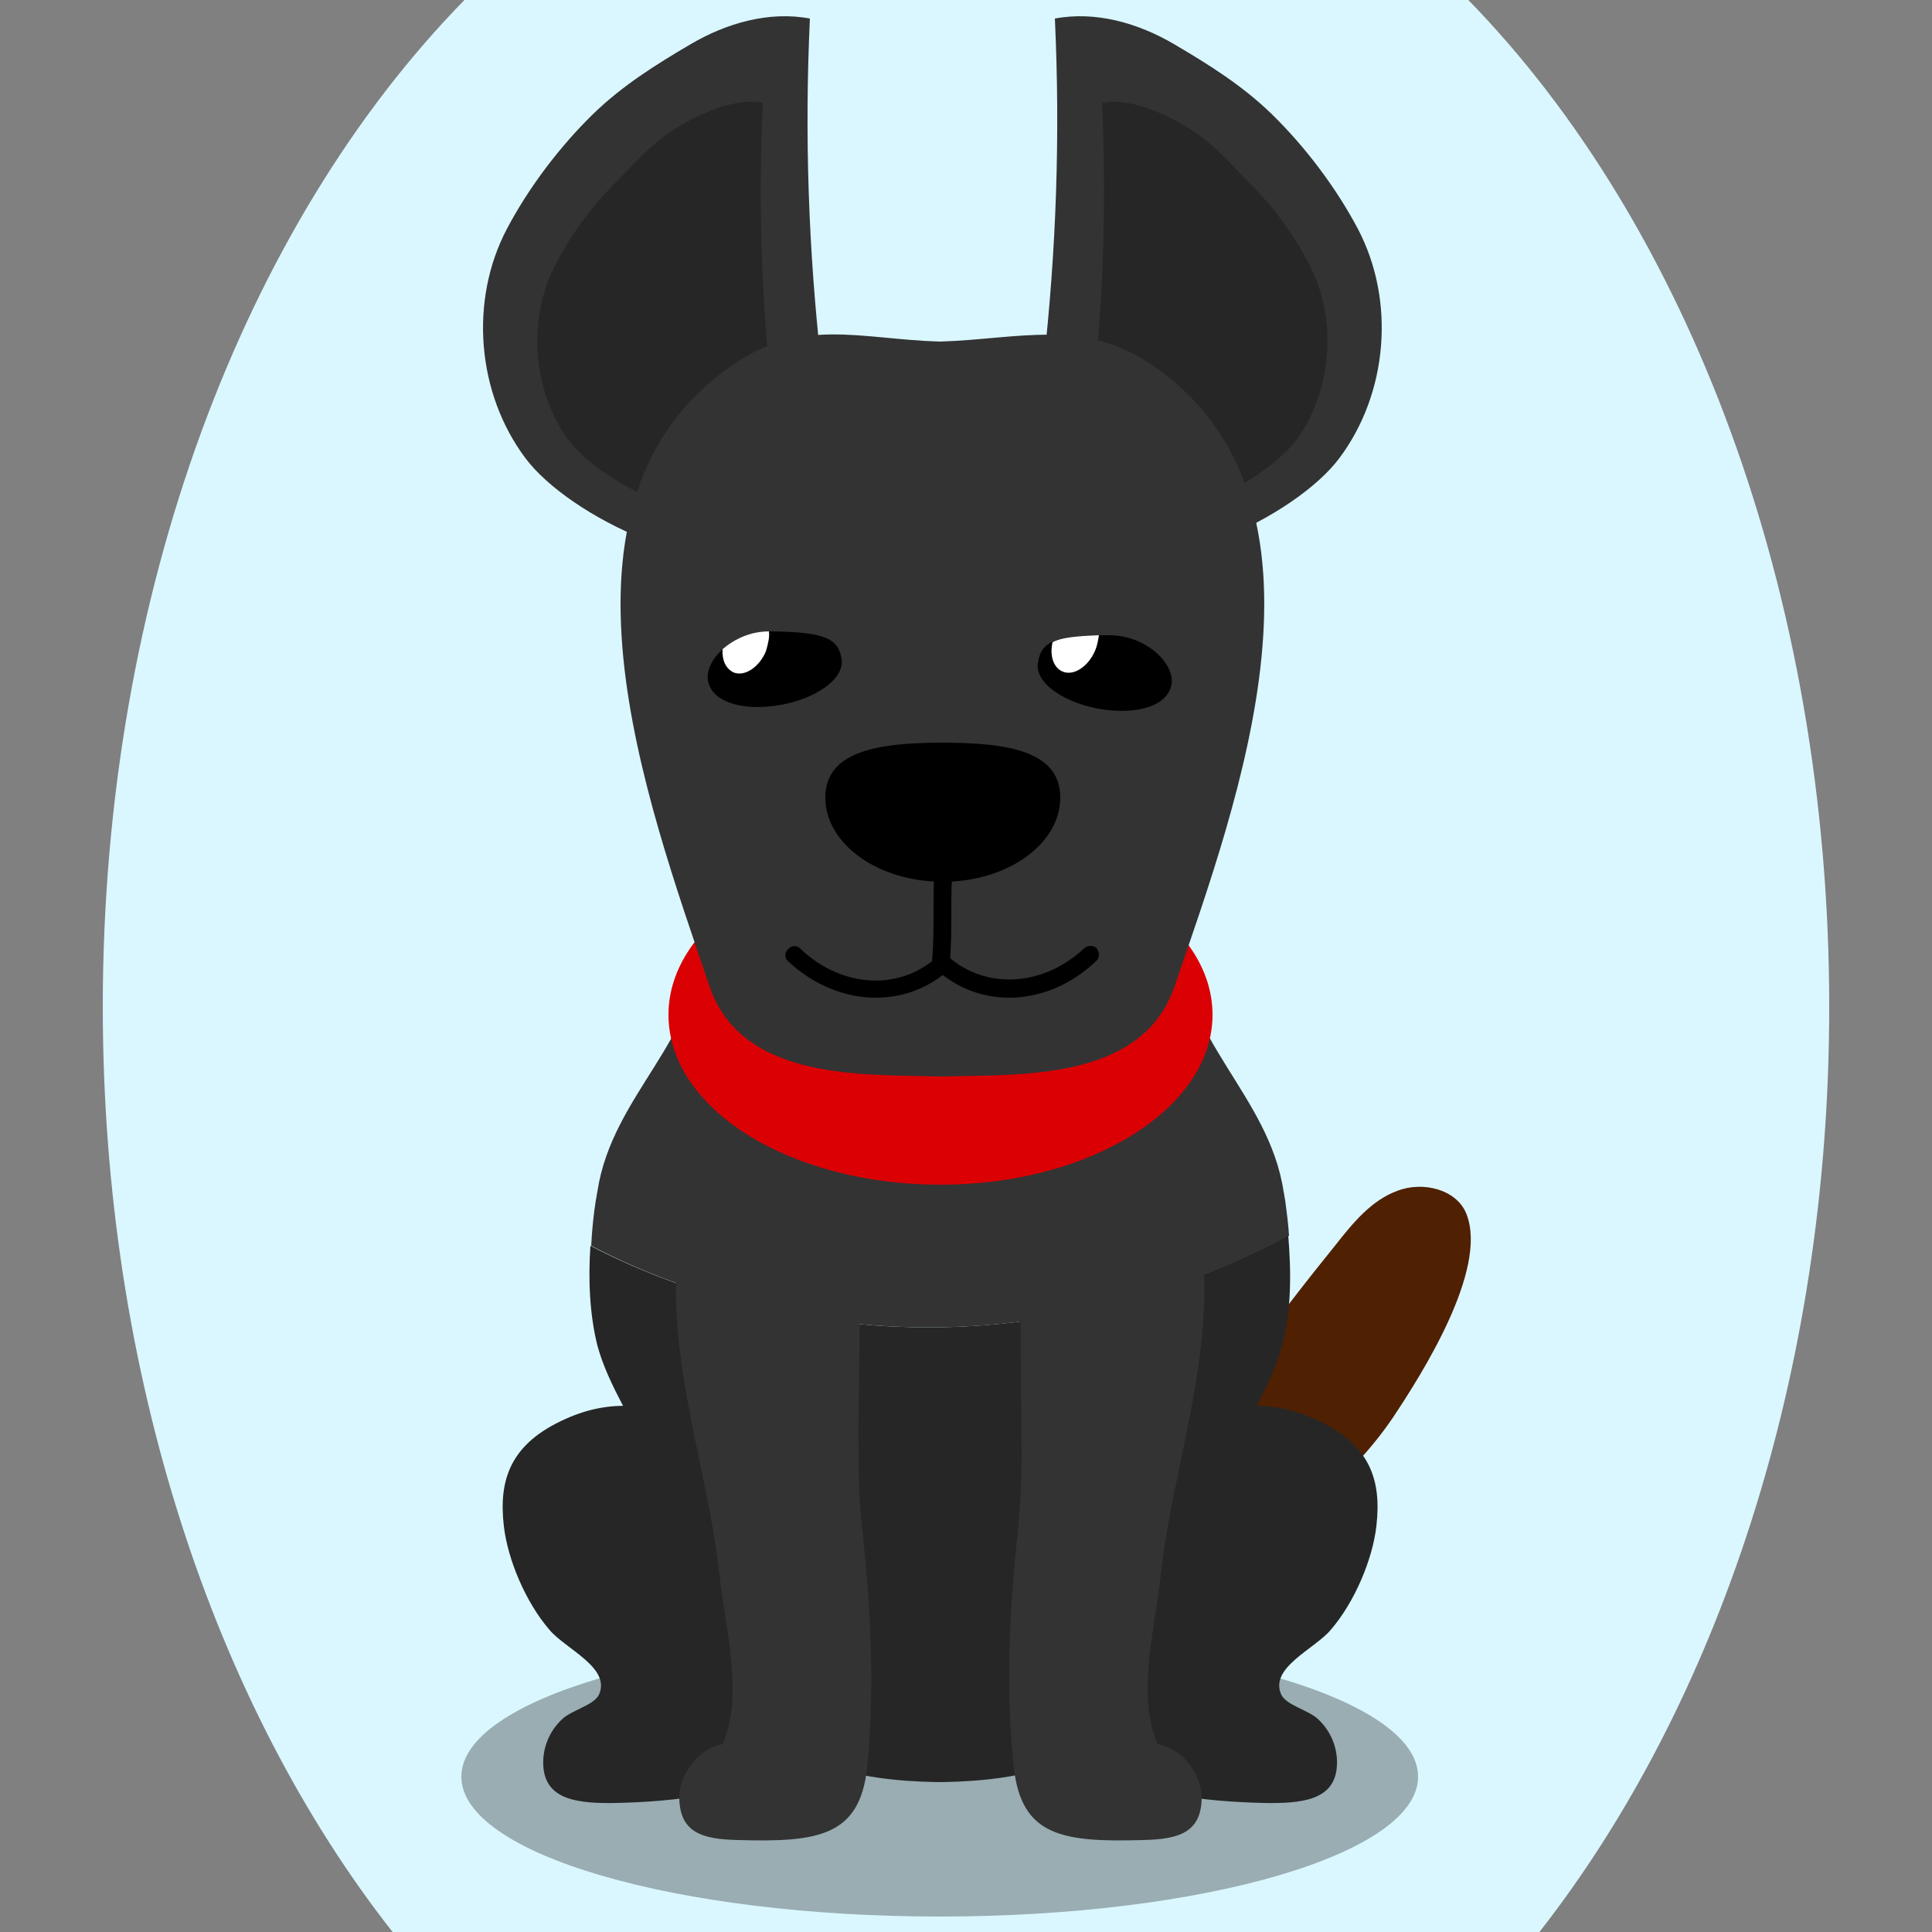 <!--?xml version="1.0" encoding="utf-8"?-->
<!-- Generator: Adobe Illustrator 25.0.1, SVG Export Plug-In . SVG Version: 6.00 Build 0)  -->
<svg version="1.1" id="Ebene_1" xmlns="http://www.w3.org/2000/svg" xmlns:xlink="http://www.w3.org/1999/xlink" x="0px" y="0px" viewBox="0 0 250 250" style="enable-background:new 0 0 250 250;" xml:space="preserve">
<rect x="0" y="0" width="250" height="250" fill="#808080" stroke="none"/>
<style type="text/css">
	.st0{fill:#502002;}
	.st1{opacity:0.3;}
	.st2{fill:#262626;}
	.st3{fill:#333333;}
	.st4{fill:#db0004;}
	.st5{fill:#FFFFFF;}

.bgel{fill:#DAF7FF;}</style>
<path class="bgel" d="M236.7,130.3c0,47.6-14.5,90.3-37.5,119.7H50.8c-23-29.3-37.5-72.1-37.5-119.7C13.3,76.6,31.7,29,60.1,0h129.9
	C218.3,29,236.7,76.6,236.7,130.3z"></path>
<g>
	<g>
		<g>
			<path class="st0" d="M169.8,194.7c-6.5,5.2-14.3,8.8-22.4,9.2c-13.7,0.7-4.2-11.9,2.1-16.2c5-3.4,8.7-7.1,12.2-12
				c3.4-4.9,7.4-10,11.2-14.7c2.2-2.8,4.6-5.7,7.9-6.9c3.3-1.3,7.8-0.2,9,3.1c2.7,7.2-5.8,20.6-9.6,26.3
				C177.4,187.6,173.8,191.4,169.8,194.7z"></path>
		</g>
	</g>
	<path class="st1" d="M183.5,229.9c0,10-27.7,18.1-61.9,18.1c-34.2,0-61.9-8.1-61.9-18.1c0-10,27.7-18.1,61.9-18.1
		C155.8,211.8,183.5,219.9,183.5,229.9z"></path>
	<g>
		<g>
			<g>
				<g>
					<g>
						<path class="st2" d="M110.1,211.6c-0.5-6.5-3.4-13.2-8.5-18.4c-6.9-7-16.9-14.8-28.4-9.6c-7.2,3.2-8.7,7.9-8,13.9
							c0.5,4.3,2.8,9.8,5.9,13.4c2.1,2.5,8,4.9,6.4,8.4c-0.7,1.4-3.6,2-4.8,3.2c-1.7,1.6-2.5,3.8-2.4,5.9c0.2,4.6,4.6,5,9.6,4.9
							c7.7-0.2,15.4-1.1,21.9-4.7C109.9,224.1,110.7,219.4,110.1,211.6z"></path>
					</g>
				</g>
			</g>
		</g>
		<g>
			<g>
				<g>
					<g>
						<path class="st2" d="M133.2,211.6c0.5-6.5,3.4-13.2,8.5-18.4c6.9-7,16.9-14.8,28.4-9.6c7.2,3.2,8.7,7.9,8,13.9
							c-0.5,4.3-2.8,9.8-5.9,13.4c-2.1,2.5-8,4.9-6.4,8.4c0.7,1.4,3.6,2,4.8,3.2c1.7,1.6,2.5,3.8,2.4,5.9c-0.2,4.6-4.6,5-9.6,4.9
							c-7.7-0.2-15.4-1.1-21.9-4.7C133.3,224.1,132.6,219.4,133.2,211.6z"></path>
					</g>
				</g>
			</g>
		</g>
	</g>
	<g>
		<path class="st3" d="M166.8,159.9c-0.1-1.6-0.3-3.1-0.5-4.6c-0.1-0.4-0.1-0.7-0.2-1.1c-1.9-12.6-13.5-19.9-13.2-32.7
			c0.4-14.3-6.2-20-19.2-25.7c-3.8-1.7-7.7-2.7-11.5-3.1c0,0,0,0,0,0c0,0,0,0,0,0c-0.2,0-0.4,0-0.5,0.1c-0.2,0-0.4-0.1-0.5-0.1
			c0,0,0,0,0,0c0,0,0,0,0,0c-3.8,0.4-7.7,1.4-11.5,3.1c-13,5.7-19.6,11.4-19.2,25.7c0.4,12.8-11.3,20-13.2,32.7
			c-0.1,0.4-0.1,0.7-0.2,1.1c-0.3,1.9-0.5,3.9-0.6,5.9C88.4,167.5,124.3,182.1,166.8,159.9z"></path>
		<path class="st2" d="M76.4,161.2c-0.3,4.4-0.1,8.9,0.9,12.9c1.4,5.2,4.8,10,7,15c6.5,14.9,4.8,32.3,22.3,39.2
			c4.2,1.6,9.3,2.2,14.5,2.3c0,0,0,0,0,0h0c0.2,0,0.4,0,0.5,0c0.2,0,0.4,0,0.5,0h0c0,0,0,0,0,0c5.2-0.1,10.3-0.7,14.5-2.3
			c17.4-6.9,15.8-24.3,22.3-39.2c2.2-5,5.6-9.7,7-15c1.2-4.4,1.2-9.4,0.8-14.2C124.3,182.1,88.4,167.5,76.4,161.2z"></path>
	</g>
	<path class="st4" d="M156.9,131.3c0,12.1-15.8,22-35.2,22c-19.5,0-35.2-9.8-35.2-22c0-12.1,15.8-22,35.2-22
		C141.1,109.4,156.9,119.2,156.9,131.3z"></path>
	<g>
		<path class="st3" d="M149.8,225.7c-2.8-6.4-0.3-15.2,0.4-21.9c0.2-1.9,0.5-3.8,0.8-5.7c1.9-10.9,5.2-22,4.8-32.9
			c-0.3-7.7-12.9-16.6-20.7-8.5c-3.2,3.3-2.9,9.7-3,13.6c-0.1,6,0.1,12,0.1,18c0,3.3-0.2,6.6-0.5,9.9c-1.1,10.3-1.6,20.4-0.5,30.6
			c1,8.8,6.3,9.6,16.7,9.3c4.7-0.1,7.5-1,7.6-5.4C155.5,229.9,153.3,226.3,149.8,225.7z"></path>
		<path class="st3" d="M111.6,198.2c-0.4-3.3-0.5-6.6-0.5-9.9c-0.1-6,0.2-12,0.1-18c-0.1-3.9,0.2-10.3-3-13.6
			c-7.8-8.1-20.4,0.7-20.7,8.5c-0.4,10.9,2.9,22,4.8,32.9c0.3,1.9,0.6,3.8,0.8,5.7c0.7,6.7,3.2,15.5,0.4,21.9
			c-3.4,0.6-5.7,4.3-5.6,7c0.1,4.4,2.9,5.3,7.6,5.4c10.4,0.3,15.7-0.5,16.7-9.3C113.2,218.6,112.7,208.5,111.6,198.2z"></path>
	</g>
	<g>
		<g>
			<path class="st3" d="M68,59.3c-6.3-8.4-7.3-20.4-2.4-29.7c2.8-5.3,6.8-10.6,11.1-14.8c3.8-3.7,8.1-6.4,12.7-9.1
				c4.6-2.7,10.1-4.3,15.4-3.3c-0.7,15-0.2,30,1.5,45c1,8.6,5.2,19.2-4.9,23.9C92,75.6,73.7,66.9,68,59.3z"></path>
			<path class="st2" d="M73.3,56.6c-4.3-6.2-5-15-1.7-21.8c1.9-3.9,4.7-7.8,7.7-10.8c2.7-2.7,4.8-5.3,8-7.3c3.2-2,7.8-4.1,11.4-3.4
				c-0.5,11-0.3,23.6,0.9,34.6c0.7,6.3,3.6,14.1-3.4,17.6C89.9,68.6,77.3,62.2,73.3,56.6z"></path>
		</g>
		<g>
			<path class="st3" d="M173.3,59.3c6.3-8.4,7.3-20.4,2.4-29.7c-2.8-5.3-6.8-10.6-11.1-14.8c-3.8-3.7-8.1-6.4-12.7-9.1
				c-4.6-2.7-10.1-4.3-15.4-3.3c0.7,15,0.2,30-1.5,45c-1,8.6-5.2,19.2,4.9,23.9C149.3,75.6,167.6,66.9,173.3,59.3z"></path>
			<path class="st2" d="M168,56.6c4.3-6.2,5-15,1.7-21.8c-1.9-3.9-4.7-7.8-7.7-10.8c-2.7-2.7-4.8-5.3-8-7.3c-3.2-2-7.8-4.1-11.4-3.4
				c0.5,11,0.3,23.6-0.9,34.6c-0.7,6.3-3.6,14.1,3.4,17.6C151.4,68.6,164,62.2,168,56.6z"></path>
		</g>
		<g>
			<path class="st3" d="M149.2,47.3c-9.1-6.2-17.4-3.4-27.6-3.1c-10.2-0.3-17.9-3.2-26.9,3.1c-25.5,17.6-11,56.3-2.9,80.3
				c4.2,12.4,20.2,11.4,30,11.7v0c0,0,0.1,0,0.1,0c0,0,0.1,0,0.1,0v0c9.8-0.3,25.8,0.7,30-11.7C160.2,103.6,174.7,64.9,149.2,47.3z"></path>
			<path d="M137.2,103.2c0,6-6.8,10.9-15.2,10.9s-15.2-4.9-15.2-10.9c0-6,6.8-7.1,15.2-7.1S137.2,97.2,137.2,103.2z"></path>
			<g>
				<path d="M121.8,125.7C121.7,125.7,121.7,125.7,121.8,125.7c-0.7,0-1.2-0.6-1.2-1.2c0.2-2.4,0.2-4.5,0.2-6.4c0-1.8,0-3.6,0.1-5.6
					c-0.2-0.2-0.4-0.5-0.4-0.9c0-0.6,0.5-1.2,1.2-1.2h0.5c0.3,0,0.6,0.1,0.8,0.4c0.2,0.2,0.3,0.5,0.3,0.9c-0.2,2.4-0.2,4.5-0.2,6.4
					c0,2,0,4.1-0.2,6.6C122.9,125.2,122.4,125.7,121.8,125.7z"></path>
				<path d="M130.6,129.1c-3.4,0-6.8-1.2-9.5-3.7c-0.5-0.4-0.5-1.2-0.1-1.6c0.4-0.5,1.2-0.5,1.6-0.1c4.9,4.4,12.4,4,17.7-1
					c0.5-0.4,1.2-0.4,1.6,0c0.4,0.5,0.4,1.2,0,1.6C138.6,127.5,134.5,129.1,130.6,129.1z"></path>
				<path d="M113.3,129.1c-3.9,0-8-1.6-11.3-4.7c-0.5-0.4-0.5-1.2,0-1.6c0.4-0.5,1.2-0.5,1.6,0c5.3,5,12.7,5.5,17.7,1
					c0.5-0.4,1.2-0.4,1.6,0.1c0.4,0.5,0.4,1.2-0.1,1.6C120.1,127.9,116.8,129.1,113.3,129.1z"></path>
			</g>
			<g>
				<path d="M108.9,85.3c0.4,2.7-3.7,5.3-8.4,6c-4.8,0.7-8.5-0.6-8.9-3.3c-0.4-2.7,3.4-6.4,8.3-6.3
					C106.7,81.8,108.5,82.6,108.9,85.3z"></path>
				<path class="st5" d="M99.5,81.7c-2.4,0-4.5,1-6,2.3c-0.1,1.4,0.4,2.5,1.4,3c1.4,0.6,3.3-0.6,4.2-2.7
					C99.4,83.3,99.6,82.4,99.5,81.7z"></path>
				<path d="M134.3,85.8c-0.4,2.7,3.7,5.3,8.4,6c4.8,0.7,8.5-0.6,8.9-3.3c0.4-2.7-3.4-6.4-8.3-6.3C136.5,82.2,134.7,83,134.3,85.8z"></path>
				<path class="st5" d="M136.2,83.1c-0.4,1.7,0.1,3.3,1.3,3.8c1.4,0.6,3.3-0.6,4.2-2.7c0.3-0.7,0.4-1.4,0.5-2
					C139.2,82.3,137.3,82.5,136.2,83.1z"></path>
			</g>
		</g>
	</g>
</g>
</svg>
